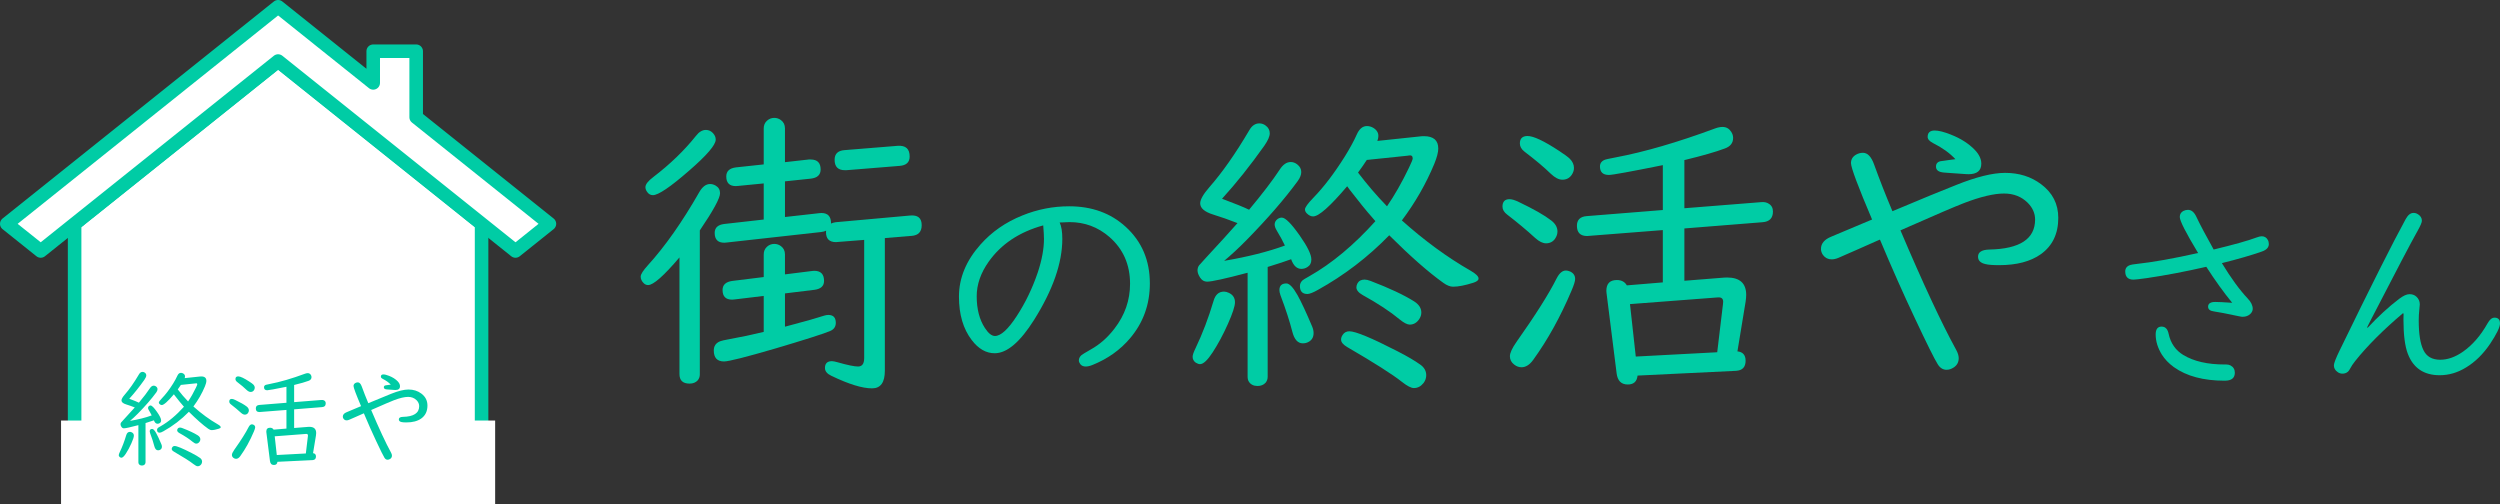 <?xml version="1.0" encoding="UTF-8"?> <svg xmlns="http://www.w3.org/2000/svg" id="b" width="1105.734" height="223" viewBox="0 0 1105.734 223"><rect x="0" y="0" width="1105.734" height="223" fill="#333333" stroke="none"/><g id="c"><path d="M300.522,113.86c-6.924,8.151-11.547,12.226-13.869,12.226-.745,0-1.402-.285-1.972-.854-.877-.876-1.314-1.841-1.314-2.893,0-1.007,1.073-2.694,3.221-5.061,7.58-8.325,15.118-19.039,22.611-32.142,1.401-2.498,3.023-3.747,4.863-3.747.877,0,1.709.242,2.498.723,1.271.746,1.906,1.863,1.906,3.353,0,2.191-2.98,7.668-8.939,16.432v63.692c0,1.008-.307,1.884-.92,2.63-.877.963-2.082,1.446-3.615,1.446-2.98,0-4.47-1.403-4.47-4.207v-51.598ZM312.222,57.464c1.183,0,2.212.46,3.089,1.38.832.877,1.249,1.84,1.249,2.892,0,2.366-3.922,6.946-11.766,13.737-8.282,7.23-13.629,10.845-16.038,10.845-1.009,0-1.841-.46-2.498-1.38-.525-.701-.788-1.424-.788-2.169,0-1.226,1.16-2.716,3.483-4.47,7.405-5.652,13.693-11.721,18.864-18.207,1.358-1.752,2.826-2.629,4.404-2.629ZM347.19,129.767v14.724c1.973-.526,3.439-.921,4.404-1.184,4.864-1.271,9.224-2.52,13.08-3.746.613-.175,1.184-.264,1.709-.264,2.19,0,3.286,1.162,3.286,3.484,0,1.753-.877,2.98-2.629,3.681-3.506,1.403-11.634,3.988-24.386,7.756-12.927,3.77-20.398,5.653-22.414,5.653-3.023,0-4.535-1.621-4.535-4.864,0-1.972.942-3.33,2.826-4.075.526-.219,1.862-.526,4.01-.92,4.951-.876,10.034-1.949,15.249-3.221v-15.907l-13.08,1.578c-.22.044-.525.065-.92.065-2.805,0-4.207-1.424-4.207-4.272,0-2.278,1.446-3.615,4.339-4.01l13.868-1.709v-9.991c0-1.402.482-2.541,1.446-3.418.92-.832,1.993-1.249,3.221-1.249,1.095,0,2.081.329,2.958.986,1.184.877,1.774,2.104,1.774,3.681v8.808l12.095-1.512c.306-.043.592-.066.854-.066,2.892,0,4.338,1.49,4.338,4.47,0,2.279-1.446,3.594-4.338,3.944l-12.949,1.577ZM391.361,105.315v58.697c0,5.17-1.885,7.756-5.653,7.756-4.338,0-10.363-1.862-18.075-5.587-1.841-.877-2.761-2.016-2.761-3.418,0-2.015,1.029-3.023,3.089-3.023.526,0,1.402.176,2.63.526,4.294,1.227,7.273,1.84,8.939,1.84,1.796,0,2.694-1.249,2.694-3.746v-52.255l-11.7.92c-.438.044-.701.066-.788.066-2.937,0-4.404-1.468-4.404-4.404,0-.132.021-.351.066-.658-.658.307-1.381.504-2.17.592l-42.001,4.667c-.263.044-.57.065-.92.065-2.805,0-4.207-1.446-4.207-4.338,0-2.278,1.402-3.593,4.207-3.944l17.483-1.972v-15.972l-11.437,1.117c-.263.044-.57.066-.92.066-2.806,0-4.207-1.423-4.207-4.272,0-2.322,1.446-3.658,4.338-4.009l12.226-1.315v-15.907c0-1.402.482-2.541,1.446-3.417.92-.832,1.993-1.249,3.221-1.249,1.095,0,2.081.329,2.958.986,1.184.877,1.774,2.104,1.774,3.681v14.921l10.518-1.183h.854c2.935,0,4.403,1.469,4.403,4.404,0,2.411-1.49,3.769-4.47,4.075l-11.306,1.183v15.775l15.25-1.709c.263-.043.547-.066.854-.066,2.892,0,4.315,1.556,4.272,4.667.657-.306,1.357-.503,2.103-.592l32.865-2.958c3.418-.306,5.127,1.117,5.127,4.272,0,2.936-1.49,4.514-4.47,4.732l-11.831.986ZM397.867,73.37l-23.465,1.906h-.724c-3.023,0-4.535-1.533-4.535-4.601,0-2.629,1.446-4.053,4.338-4.272l23.531-1.906c3.55-.263,5.324,1.315,5.324,4.733,0,2.542-1.49,3.922-4.47,4.141Z" fill="#00cca5"></path><path d="M468.68,98.401c.782,1.638,1.175,4.059,1.175,7.263,0,10.646-4.166,22.59-12.497,35.835-6.195,9.826-11.998,14.739-17.41,14.739-3.81,0-7.192-1.939-10.146-5.82-3.774-4.914-5.661-11.322-5.661-19.227,0-8.225,3.168-15.896,9.506-23.018,4.984-5.625,11.162-9.915,18.532-12.871,6.657-2.706,13.564-4.059,20.721-4.059,10.04,0,18.372,3.027,24.994,9.079,7.12,6.48,10.681,14.829,10.681,25.047,0,9.258-2.902,17.322-8.705,24.193-4.379,5.198-9.934,9.15-16.662,11.855-1.14.463-2.137.694-2.991.694-1.104,0-1.922-.374-2.456-1.121-.393-.534-.588-1.068-.588-1.603,0-.783.355-1.53,1.068-2.243.355-.32,1.78-1.192,4.272-2.617,3.916-2.171,7.388-5.233,10.414-9.186,4.593-5.945,6.89-12.55,6.89-19.813,0-8.509-3.045-15.416-9.133-20.721-5.056-4.379-10.931-6.569-17.624-6.569l-4.059.16h-.32ZM461.416,99.683c-10.574,2.92-18.62,8.278-24.139,16.075-3.525,4.985-5.287,10.076-5.287,15.274,0,5.661,1.21,10.343,3.632,14.046,1.53,2.35,3.008,3.524,4.433,3.524,2.598,0,5.803-2.919,9.612-8.759,3.881-5.945,6.996-12.407,9.347-19.386,1.815-5.482,2.724-10.414,2.724-14.793,0-1.21-.107-3.204-.321-5.981Z" fill="#00cca5"></path><path d="M541.356,128.978c.701,0,1.402.176,2.104.526,1.841.833,2.761,2.234,2.761,4.206,0,1.709-1.052,4.92-3.155,9.63-2.103,4.711-4.36,8.906-6.77,12.587-2.235,3.418-4.075,5.127-5.521,5.127-.57,0-1.206-.219-1.906-.657-.92-.657-1.38-1.533-1.38-2.629,0-.745.438-2.016,1.314-3.812,3.066-6.397,5.718-13.364,7.953-20.902.789-2.716,2.322-4.075,4.601-4.075ZM552.464,92.761c5.959-7.142,10.473-13.058,13.541-17.747,1.445-2.235,3.066-3.353,4.863-3.353,1.052,0,2.016.352,2.893,1.052,1.183.92,1.774,2.038,1.774,3.353,0,1.227-.504,2.542-1.512,3.943-5.828,7.976-13.432,16.74-22.809,26.292-3.418,3.462-6.683,6.486-9.793,9.071,10.517-1.796,19.478-4.053,26.883-6.77-.877-1.884-2.103-4.141-3.681-6.77-.569-.963-.854-1.818-.854-2.563,0-.92.416-1.709,1.249-2.367.613-.438,1.249-.657,1.906-.657,1.577,0,4.229,2.652,7.953,7.954,3.418,4.864,5.127,8.392,5.127,10.583,0,1.534-.592,2.652-1.774,3.352-.833.526-1.709.789-2.629.789-2.017,0-3.528-1.423-4.536-4.272-2.366.877-5.828,2.016-10.385,3.418v48.574c0,1.008-.308,1.884-.921,2.63-.877.963-2.06,1.445-3.549,1.445-1.709,0-2.98-.613-3.812-1.84-.395-.614-.592-1.359-.592-2.235v-46.011c-9.903,2.629-15.885,3.944-17.944,3.944-1.271,0-2.3-.613-3.089-1.841-.746-1.139-1.117-2.19-1.117-3.155,0-.789.219-1.512.657-2.169.263-.35,1.271-1.467,3.023-3.352,5.652-6.09,10.319-11.217,14-15.381-3.681-1.446-7.296-2.716-10.845-3.812-3.77-1.183-5.653-2.826-5.653-4.93,0-1.665,1.358-4.053,4.075-7.165,5.696-6.484,11.59-14.898,17.682-25.24,1.139-1.972,2.606-2.958,4.404-2.958,1.051,0,1.993.329,2.826.986,1.183.877,1.774,2.016,1.774,3.418,0,1.358-.812,3.199-2.432,5.521-6.179,8.721-12.401,16.521-18.668,23.4,5.74,2.147,9.729,3.77,11.963,4.864ZM568.962,125.362c1.315,0,2.936,1.688,4.864,5.062,1.752,3.155,3.922,7.8,6.508,13.935.438,1.009.657,1.995.657,2.958,0,1.885-.812,3.221-2.433,4.01-.701.351-1.49.525-2.366.525-2.191,0-3.725-1.709-4.601-5.127-1.184-4.644-2.937-10.034-5.259-16.169-.307-.876-.46-1.621-.46-2.235,0-1.972,1.029-2.958,3.089-2.958ZM620.034,97.493c9.991,8.939,20.113,16.345,30.367,22.217,2.366,1.358,3.55,2.521,3.55,3.483,0,.746-.746,1.359-2.235,1.841-3.725,1.183-6.727,1.774-9.005,1.774-1.314,0-2.761-.569-4.338-1.709-6.573-4.688-14.549-11.7-23.926-21.034-9.378,9.641-19.916,17.705-31.616,24.189-2.104,1.183-3.638,1.774-4.601,1.774-2.191,0-3.287-1.183-3.287-3.549,0-.964.416-1.818,1.249-2.563.264-.219,1.249-.811,2.958-1.775,9.902-5.608,19.631-13.715,29.185-24.32-.22-.306-.614-.766-1.184-1.38-2.761-3.111-6.113-7.23-10.057-12.357l-1.249-1.709c-7.537,8.896-12.555,13.343-15.052,13.343-.965,0-1.885-.438-2.761-1.314-.57-.569-.854-1.161-.854-1.774,0-.876,1.227-2.585,3.681-5.127,4.645-4.776,9.29-10.867,13.935-18.273,2.235-3.593,4.01-6.857,5.324-9.794,1.095-2.454,2.585-3.681,4.47-3.681.92,0,1.818.241,2.695.723,1.577.92,2.366,2.147,2.366,3.681,0,.657-.154,1.38-.46,2.169l18.667-1.972c.613-.087,1.249-.132,1.906-.132,4.25,0,6.376,1.819,6.376,5.456,0,1.666-.592,3.944-1.775,6.836-3.638,8.765-8.413,17.09-14.329,24.978ZM596.832,146.527c2.716,0,9.749,2.915,21.099,8.742,4.382,2.235,7.822,4.251,10.32,6.047,1.709,1.227,2.563,2.782,2.563,4.667,0,1.227-.395,2.366-1.184,3.418-1.183,1.489-2.607,2.235-4.272,2.235-1.228,0-3.002-.921-5.324-2.761-4.206-3.331-12.27-8.457-24.188-15.381-1.797-1.052-2.694-2.146-2.694-3.286,0-.701.219-1.381.657-2.038.7-1.095,1.709-1.644,3.023-1.644ZM603.536,123.653c.7,0,1.578.197,2.629.592,8.37,3.199,14.812,6.223,19.325,9.071,2.104,1.358,3.155,3.002,3.155,4.93,0,1.008-.308,1.972-.921,2.892-1.096,1.622-2.497,2.432-4.206,2.432-1.097,0-2.587-.766-4.47-2.3-4.164-3.461-9.619-7.055-16.367-10.78-1.84-1.052-2.761-2.19-2.761-3.418,0-.525.153-1.095.46-1.709.613-1.139,1.665-1.709,3.155-1.709ZM613.462,91.249c3.373-4.907,6.615-10.604,9.728-17.09,1.095-2.278,1.644-3.637,1.644-4.075,0-1.095-.592-1.534-1.775-1.315l-.196.066-18.339,1.906c-1.009,1.578-2.301,3.44-3.878,5.587,4.075,5.347,8.348,10.32,12.817,14.921Z" fill="#00cca5"></path><path d="M667.69,88.094c1.007,0,2.366.417,4.075,1.249,6.616,3.155,11.414,5.894,14.395,8.216,1.796,1.403,2.695,3.023,2.695,4.864,0,1.052-.352,2.104-1.052,3.155-.965,1.358-2.301,2.038-4.01,2.038-1.446,0-3.046-.789-4.798-2.366-3.682-3.374-7.801-6.813-12.357-10.32-1.403-1.052-2.104-2.235-2.104-3.549,0-2.191,1.052-3.287,3.155-3.287ZM692.601,119.645c.569,0,1.205.154,1.906.459,1.446.702,2.169,1.798,2.169,3.287,0,.965-.548,2.718-1.643,5.259-4.864,11.48-10.496,21.647-16.893,30.498-1.578,2.192-3.31,3.287-5.193,3.287-1.14,0-2.213-.395-3.221-1.184-1.271-.963-1.906-2.19-1.906-3.681,0-1.446.964-3.55,2.893-6.311,8.456-11.963,14.395-21.361,17.812-28.197,1.184-2.278,2.541-3.418,4.075-3.418ZM675.643,60.159c2.629,0,7.273,2.191,13.935,6.573,2.409,1.578,3.987,2.739,4.732,3.484,1.227,1.227,1.841,2.586,1.841,4.075,0,1.052-.329,2.06-.986,3.023-.964,1.446-2.345,2.169-4.141,2.169-1.578,0-3.31-.898-5.193-2.695-2.717-2.672-6.572-5.916-11.568-9.728-1.358-1.051-2.037-2.256-2.037-3.615,0-2.191,1.139-3.287,3.418-3.287ZM744.987,124.18l17.353-1.381c.482-.043.986-.065,1.512-.065,5.653,0,8.479,2.563,8.479,7.69,0,.833-.088,1.841-.263,3.023l-3.615,21.954c2.409.263,3.615,1.643,3.615,4.141,0,2.805-1.403,4.294-4.207,4.47l-43.579,2.104c-.263,2.629-1.709,3.943-4.338,3.943-2.893,0-4.535-1.665-4.93-4.995l-4.47-35.56c-.044-.351-.065-.635-.065-.854,0-3.198,1.555-4.799,4.667-4.799,2.015,0,3.483.789,4.403,2.366l15.907-1.314v-23.137l-32.734,2.563c-.351.044-.591.066-.723.066-3.023,0-4.535-1.512-4.535-4.536,0-2.629,1.446-4.053,4.338-4.272l33.654-2.695v-19.851c-14.329,2.892-22.283,4.338-23.86,4.338-2.629,0-3.943-1.249-3.943-3.747,0-1.446.766-2.454,2.3-3.023.351-.132,1.884-.46,4.602-.986,12.795-2.409,27.475-6.682,44.039-12.817,1.183-.438,2.277-.657,3.286-.657,1.577,0,2.826.68,3.747,2.038.612.877.92,1.819.92,2.827,0,2.235-1.228,3.791-3.681,4.667-3.944,1.49-9.904,3.199-17.879,5.127v21.297l33.917-2.695c1.357-.131,2.475.088,3.352.658,1.271.746,1.906,1.906,1.906,3.483,0,2.937-1.534,4.514-4.601,4.732l-34.574,2.761v23.137ZM759.514,155.796l2.563-21.429c.043-.306.065-.612.065-.92,0-1.401-.788-2.037-2.366-1.906l-38.846,2.958,2.563,23.203,36.02-1.906Z" fill="#00cca5"></path><path d="M840.56,101.897c9.946,23.4,18.162,41.015,24.648,52.847.744,1.358,1.117,2.586,1.117,3.681,0,1.753-.723,3.112-2.169,4.075-1.052.7-2.126,1.052-3.221,1.052-1.578,0-2.871-.812-3.878-2.432-1.403-2.191-4.821-9.071-10.254-20.64-4.908-10.386-10.014-21.888-15.315-34.508l-1.249.526-8.15,3.615c-5.872,2.586-8.873,3.901-9.005,3.944-1.052.438-2.037.657-2.958.657-1.577,0-2.849-.635-3.812-1.906-.614-.876-.92-1.774-.92-2.695,0-2.409,1.533-4.228,4.602-5.456.876-.35,6.397-2.672,16.563-6.967l1.446-.592c-6.223-14.635-9.334-22.961-9.334-24.977,0-1.578.724-2.804,2.169-3.681.964-.569,2.016-.854,3.155-.854,2.015,0,3.637,1.688,4.864,5.062,2.541,7.011,5.258,13.935,8.15,20.771,12.488-5.258,21.909-9.137,28.264-11.634,8.896-3.549,16.081-5.324,21.56-5.324,6.179,0,11.48,1.666,15.906,4.996,5.083,3.769,7.625,8.742,7.625,14.921,0,7.011-2.563,12.357-7.69,16.038-4.558,3.243-10.714,4.864-18.47,4.864-2.805,0-4.799-.153-5.981-.46-2.235-.482-3.353-1.578-3.353-3.287,0-2.015,1.665-3.067,4.995-3.155,13.496-.263,20.245-4.688,20.245-13.277,0-2.716-1.074-5.17-3.221-7.362-2.761-2.76-6.267-4.141-10.517-4.141-4.47,0-10.364,1.403-17.682,4.207-3.988,1.534-12.577,5.215-25.766,11.042l-2.366,1.052ZM864.879,70.413c-2.542-2.717-5.828-5.083-9.859-7.099-1.621-.832-2.432-1.752-2.432-2.761,0-1.883,1.029-2.826,3.089-2.826,1.752,0,4.118.592,7.099,1.775,4.382,1.709,7.931,3.966,10.648,6.77,1.928,2.016,2.893,4.054,2.893,6.113,0,3.112-1.885,4.667-5.653,4.667-.307,0-.812-.021-1.512-.066-.964-.087-2.849-.219-5.652-.395-1.141-.043-2.345-.131-3.615-.263-2.41-.175-3.615-1.052-3.615-2.629,0-1.533.92-2.366,2.761-2.498l3.746-.526,1.578-.197.525-.065Z" fill="#00cca5"></path><path d="M972.203,111.904c-5.401-8.939-8.102-14.247-8.102-15.923,0-1.241.543-2.142,1.63-2.7.651-.31,1.318-.466,2.002-.466,1.521,0,2.762,1.041,3.725,3.12,1.583,3.352,4.128,8.164,7.636,14.433,8.97-2.172,15.271-3.941,18.902-5.308.962-.373,1.738-.559,2.328-.559,1.211,0,2.11.528,2.7,1.583.311.528.466,1.148.466,1.862,0,1.49-1.024,2.592-3.073,3.306-4.78,1.676-10.678,3.383-17.692,5.122,4.035,6.643,7.853,11.872,11.454,15.69,1.458,1.521,2.188,3.042,2.188,4.562,0,.745-.326,1.459-.979,2.142-.9.9-2.064,1.351-3.491,1.351-.342,0-.947-.094-1.816-.28-5.4-1.147-9.017-1.846-10.848-2.095-1.739-.217-2.607-.915-2.607-2.095,0-1.397,1.055-2.096,3.166-2.096,1.49,0,3.988.125,7.496.373-3.694-4.501-7.513-9.809-11.454-15.923-9.404,2.141-18.127,3.802-26.166,4.982-3.321.466-5.323.698-6.006.698-2.452,0-3.678-1.211-3.678-3.632,0-1.458.791-2.421,2.374-2.887.373-.124,1.258-.263,2.654-.419,7.2-.775,16.264-2.39,27.19-4.842ZM983.936,161.21h.792c.682,0,1.287.14,1.815.419,1.272.683,1.909,1.754,1.909,3.213,0,2.358-1.49,3.538-4.47,3.538-9.405,0-16.901-2.002-22.488-6.006-2.266-1.646-4.051-3.508-5.354-5.587-1.8-2.949-2.7-5.897-2.7-8.847,0-2.328.869-3.492,2.607-3.492,1.645,0,2.685,1.056,3.119,3.166.9,4.19,3.073,7.326,6.519,9.405,4.625,2.794,10.709,4.19,18.251,4.19Z" fill="#00cca5"></path><path d="M1062.807,138.536c-8.723,7.387-15.737,14.402-21.045,21.044-1.024,1.273-1.832,2.483-2.421,3.632-.684,1.366-1.801,2.049-3.353,2.049-.808,0-1.536-.264-2.188-.792-1.024-.745-1.537-1.707-1.537-2.887,0-.899.854-3.104,2.561-6.611,13.719-28.214,23.45-47.567,29.192-58.059.993-1.831,2.157-2.747,3.492-2.747.683,0,1.334.202,1.955.605,1.148.714,1.723,1.676,1.723,2.887,0,.714-.636,2.204-1.908,4.47-2.67,4.718-9.468,17.662-20.393,38.83l-1.909,3.771.187.28c4.749-5.091,9.373-9.343,13.874-12.758,1.862-1.427,3.414-2.142,4.656-2.142s2.25.357,3.026,1.071c1.023.931,1.536,2.064,1.536,3.398,0,.372-.078,1.273-.232,2.7-.156,1.304-.233,2.825-.233,4.563,0,5.866.698,10.212,2.096,13.036,1.365,2.824,3.833,4.236,7.402,4.236,3.321,0,6.688-1.194,10.104-3.585,4.221-2.979,7.837-7.153,10.848-12.524.932-1.676,1.956-2.514,3.073-2.514,1.613,0,2.421.854,2.421,2.561,0,1.646-1.459,4.656-4.377,9.032-3.072,4.532-6.611,8.009-10.615,10.43-3.725,2.297-7.62,3.445-11.686,3.445-6.953,0-11.64-3.135-14.062-9.405-1.303-3.383-1.955-8.411-1.955-15.085,0-.714.016-1.63.047-2.747l-.279-.186Z" fill="#00cca5"></path><polygon points="123 27 33 99 33 213 213 213 213 99 123 27" fill="#fff" stroke="#00cca5" stroke-linecap="round" stroke-linejoin="round" stroke-width="6"></polygon><polygon points="184.073 51.859 184.073 22.659 165.073 22.659 165.073 36.659 123 3 3 99 18 111 123 27 228 111 243 99 184.073 51.859" fill="#fff" stroke="#00cca5" stroke-linecap="round" stroke-linejoin="round" stroke-width="6"></polygon><rect x="30" y="189" width="186" height="31" fill="#fff" stroke="#fff" stroke-linecap="round" stroke-miterlimit="10" stroke-width="6"></rect><path d="M57.48,191.009c.25,0,.5.062.75.188.656.297.984.797.984,1.5,0,.609-.375,1.754-1.125,3.434s-1.555,3.176-2.414,4.488c-.797,1.219-1.453,1.828-1.969,1.828-.203,0-.43-.078-.68-.234-.328-.234-.492-.547-.492-.938,0-.266.156-.719.469-1.359,1.094-2.281,2.039-4.766,2.836-7.453.281-.969.828-1.453,1.641-1.453ZM61.441,178.095c2.125-2.547,3.734-4.656,4.828-6.328.516-.797,1.094-1.195,1.734-1.195.375,0,.719.125,1.031.375.422.328.633.727.633,1.195,0,.438-.18.906-.539,1.406-2.078,2.844-4.789,5.969-8.133,9.375-1.219,1.234-2.383,2.312-3.492,3.234,3.75-.641,6.945-1.445,9.586-2.414-.312-.672-.75-1.477-1.312-2.414-.203-.344-.305-.648-.305-.914,0-.328.148-.609.445-.844.219-.156.445-.234.68-.234.562,0,1.508.945,2.836,2.836,1.219,1.734,1.828,2.992,1.828,3.773,0,.547-.211.945-.633,1.195-.297.188-.609.281-.938.281-.719,0-1.258-.508-1.617-1.523-.844.312-2.078.719-3.703,1.219v17.32c0,.359-.109.672-.328.938-.312.344-.734.516-1.266.516-.609,0-1.062-.219-1.359-.656-.141-.219-.211-.484-.211-.797v-16.406c-3.531.938-5.664,1.406-6.398,1.406-.453,0-.82-.219-1.102-.656-.266-.406-.398-.781-.398-1.125,0-.281.078-.539.234-.773.094-.125.453-.523,1.078-1.195,2.016-2.172,3.68-4,4.992-5.484-1.312-.516-2.602-.969-3.867-1.359-1.344-.422-2.016-1.008-2.016-1.758,0-.594.484-1.445,1.453-2.555,2.031-2.312,4.133-5.312,6.305-9,.406-.703.93-1.055,1.57-1.055.375,0,.711.117,1.008.352.422.312.633.719.633,1.219,0,.484-.289,1.141-.867,1.969-2.203,3.109-4.422,5.891-6.656,8.344,2.047.766,3.469,1.344,4.266,1.734ZM67.323,189.72c.469,0,1.047.602,1.734,1.805.625,1.125,1.398,2.781,2.32,4.969.156.359.234.711.234,1.055,0,.672-.289,1.148-.867,1.43-.25.125-.531.188-.844.188-.781,0-1.328-.609-1.641-1.828-.422-1.656-1.047-3.578-1.875-5.766-.109-.312-.164-.578-.164-.797,0-.703.367-1.055,1.102-1.055ZM85.534,179.782c3.562,3.188,7.172,5.828,10.828,7.922.844.484,1.266.898,1.266,1.242,0,.266-.266.484-.797.656-1.328.422-2.398.633-3.211.633-.469,0-.984-.203-1.547-.609-2.344-1.672-5.188-4.172-8.531-7.5-3.344,3.438-7.102,6.312-11.273,8.625-.75.422-1.297.633-1.641.633-.781,0-1.172-.422-1.172-1.266,0-.344.148-.648.445-.914.094-.078.445-.289,1.055-.633,3.531-2,7-4.891,10.406-8.672-.078-.109-.219-.273-.422-.492-.984-1.109-2.18-2.578-3.586-4.406l-.445-.609c-2.688,3.172-4.477,4.758-5.367,4.758-.344,0-.672-.156-.984-.469-.203-.203-.305-.414-.305-.633,0-.312.438-.922,1.312-1.828,1.656-1.703,3.312-3.875,4.969-6.516.797-1.281,1.43-2.445,1.898-3.492.391-.875.922-1.312,1.594-1.312.328,0,.648.086.961.258.562.328.844.766.844,1.312,0,.234-.055.492-.164.773l6.656-.703c.219-.031.445-.047.68-.047,1.516,0,2.273.648,2.273,1.945,0,.594-.211,1.406-.633,2.438-1.297,3.125-3,6.094-5.109,8.906ZM77.261,197.267c.969,0,3.477,1.039,7.523,3.117,1.562.797,2.789,1.516,3.68,2.156.609.438.914.992.914,1.664,0,.438-.141.844-.422,1.219-.422.531-.93.797-1.523.797-.438,0-1.07-.328-1.898-.984-1.5-1.188-4.375-3.016-8.625-5.484-.641-.375-.961-.766-.961-1.172,0-.25.078-.492.234-.727.25-.391.609-.586,1.078-.586ZM79.652,189.11c.25,0,.562.07.938.211,2.984,1.141,5.281,2.219,6.891,3.234.75.484,1.125,1.07,1.125,1.758,0,.359-.109.703-.328,1.031-.391.578-.891.867-1.5.867-.391,0-.922-.273-1.594-.82-1.484-1.234-3.43-2.516-5.836-3.844-.656-.375-.984-.781-.984-1.219,0-.188.055-.391.164-.609.219-.406.594-.609,1.125-.609ZM83.191,177.556c1.203-1.75,2.359-3.781,3.469-6.094.391-.812.586-1.297.586-1.453,0-.391-.211-.547-.633-.469l-.07.023-6.539.68c-.359.562-.82,1.227-1.383,1.992,1.453,1.906,2.977,3.68,4.57,5.32Z" fill="#00cca5"></path><path d="M102.527,176.431c.359,0,.844.148,1.453.445,2.359,1.125,4.07,2.102,5.133,2.93.641.5.961,1.078.961,1.734,0,.375-.125.75-.375,1.125-.344.484-.82.727-1.43.727-.516,0-1.086-.281-1.711-.844-1.312-1.203-2.781-2.43-4.406-3.68-.5-.375-.75-.797-.75-1.266,0-.781.375-1.172,1.125-1.172ZM111.409,187.681c.203,0,.43.055.68.164.516.25.773.641.773,1.172,0,.344-.195.969-.586,1.875-1.734,4.094-3.742,7.719-6.023,10.875-.562.781-1.18,1.172-1.852,1.172-.406,0-.789-.141-1.148-.422-.453-.344-.68-.781-.68-1.312,0-.516.344-1.266,1.031-2.25,3.016-4.266,5.133-7.617,6.352-10.055.422-.812.906-1.219,1.453-1.219ZM105.362,166.47c.938,0,2.594.781,4.969,2.344.859.562,1.422.977,1.688,1.242.438.438.656.922.656,1.453,0,.375-.117.734-.352,1.078-.344.516-.836.773-1.477.773-.562,0-1.18-.32-1.852-.961-.969-.953-2.344-2.109-4.125-3.469-.484-.375-.727-.805-.727-1.289,0-.781.406-1.172,1.219-1.172ZM130.089,189.298l6.188-.492c.172-.016.352-.023.539-.023,2.016,0,3.023.914,3.023,2.742,0,.297-.031.656-.094,1.078l-1.289,7.828c.859.094,1.289.586,1.289,1.477,0,1-.5,1.531-1.5,1.594l-15.539.75c-.094.938-.609,1.406-1.547,1.406-1.031,0-1.617-.594-1.758-1.781l-1.594-12.68c-.016-.125-.023-.227-.023-.305,0-1.141.555-1.711,1.664-1.711.719,0,1.242.281,1.57.844l5.672-.469v-8.25l-11.672.914c-.125.016-.211.023-.258.023-1.078,0-1.617-.539-1.617-1.617,0-.938.516-1.445,1.547-1.523l12-.961v-7.078c-5.109,1.031-7.945,1.547-8.508,1.547-.938,0-1.406-.445-1.406-1.336,0-.516.273-.875.82-1.078.125-.047.672-.164,1.641-.352,4.562-.859,9.797-2.383,15.703-4.57.422-.156.812-.234,1.172-.234.562,0,1.008.242,1.336.727.219.312.328.648.328,1.008,0,.797-.438,1.352-1.312,1.664-1.406.531-3.531,1.141-6.375,1.828v7.594l12.094-.961c.484-.047.883.031,1.195.234.453.266.68.68.68,1.242,0,1.047-.547,1.609-1.641,1.688l-12.328.984v8.25ZM135.269,200.571l.914-7.641c.016-.109.023-.219.023-.328,0-.5-.281-.727-.844-.68l-13.852,1.055.914,8.273,12.844-.68Z" fill="#00cca5"></path><path d="M164.167,181.353c3.547,8.344,6.477,14.625,8.789,18.844.266.484.398.922.398,1.312,0,.625-.258,1.109-.773,1.453-.375.25-.758.375-1.148.375-.562,0-1.023-.289-1.383-.867-.5-.781-1.719-3.234-3.656-7.359-1.75-3.703-3.57-7.805-5.461-12.305l-.445.188-2.906,1.289c-2.094.922-3.164,1.391-3.211,1.406-.375.156-.727.234-1.055.234-.562,0-1.016-.227-1.359-.68-.219-.312-.328-.633-.328-.961,0-.859.547-1.508,1.641-1.945.312-.125,2.281-.953,5.906-2.484l.516-.211c-2.219-5.219-3.328-8.188-3.328-8.906,0-.562.258-1,.773-1.312.344-.203.719-.305,1.125-.305.719,0,1.297.602,1.734,1.805.906,2.5,1.875,4.969,2.906,7.406,4.453-1.875,7.812-3.258,10.078-4.148,3.172-1.266,5.734-1.898,7.688-1.898,2.203,0,4.094.594,5.672,1.781,1.812,1.344,2.719,3.117,2.719,5.32,0,2.5-.914,4.406-2.742,5.719-1.625,1.156-3.82,1.734-6.586,1.734-1,0-1.711-.055-2.133-.164-.797-.172-1.195-.562-1.195-1.172,0-.719.594-1.094,1.781-1.125,4.812-.094,7.219-1.672,7.219-4.734,0-.969-.383-1.844-1.148-2.625-.984-.984-2.234-1.477-3.75-1.477-1.594,0-3.695.5-6.305,1.5-1.422.547-4.484,1.859-9.188,3.938l-.844.375ZM172.839,170.126c-.906-.969-2.078-1.812-3.516-2.531-.578-.297-.867-.625-.867-.984,0-.672.367-1.008,1.102-1.008.625,0,1.469.211,2.531.633,1.562.609,2.828,1.414,3.797,2.414.688.719,1.031,1.445,1.031,2.18,0,1.109-.672,1.664-2.016,1.664-.109,0-.289-.008-.539-.023-.344-.031-1.016-.078-2.016-.141-.406-.016-.836-.047-1.289-.094-.859-.062-1.289-.375-1.289-.938,0-.547.328-.844.984-.891l1.336-.188.562-.07.188-.023Z" fill="#00cca5"></path></g></svg> 